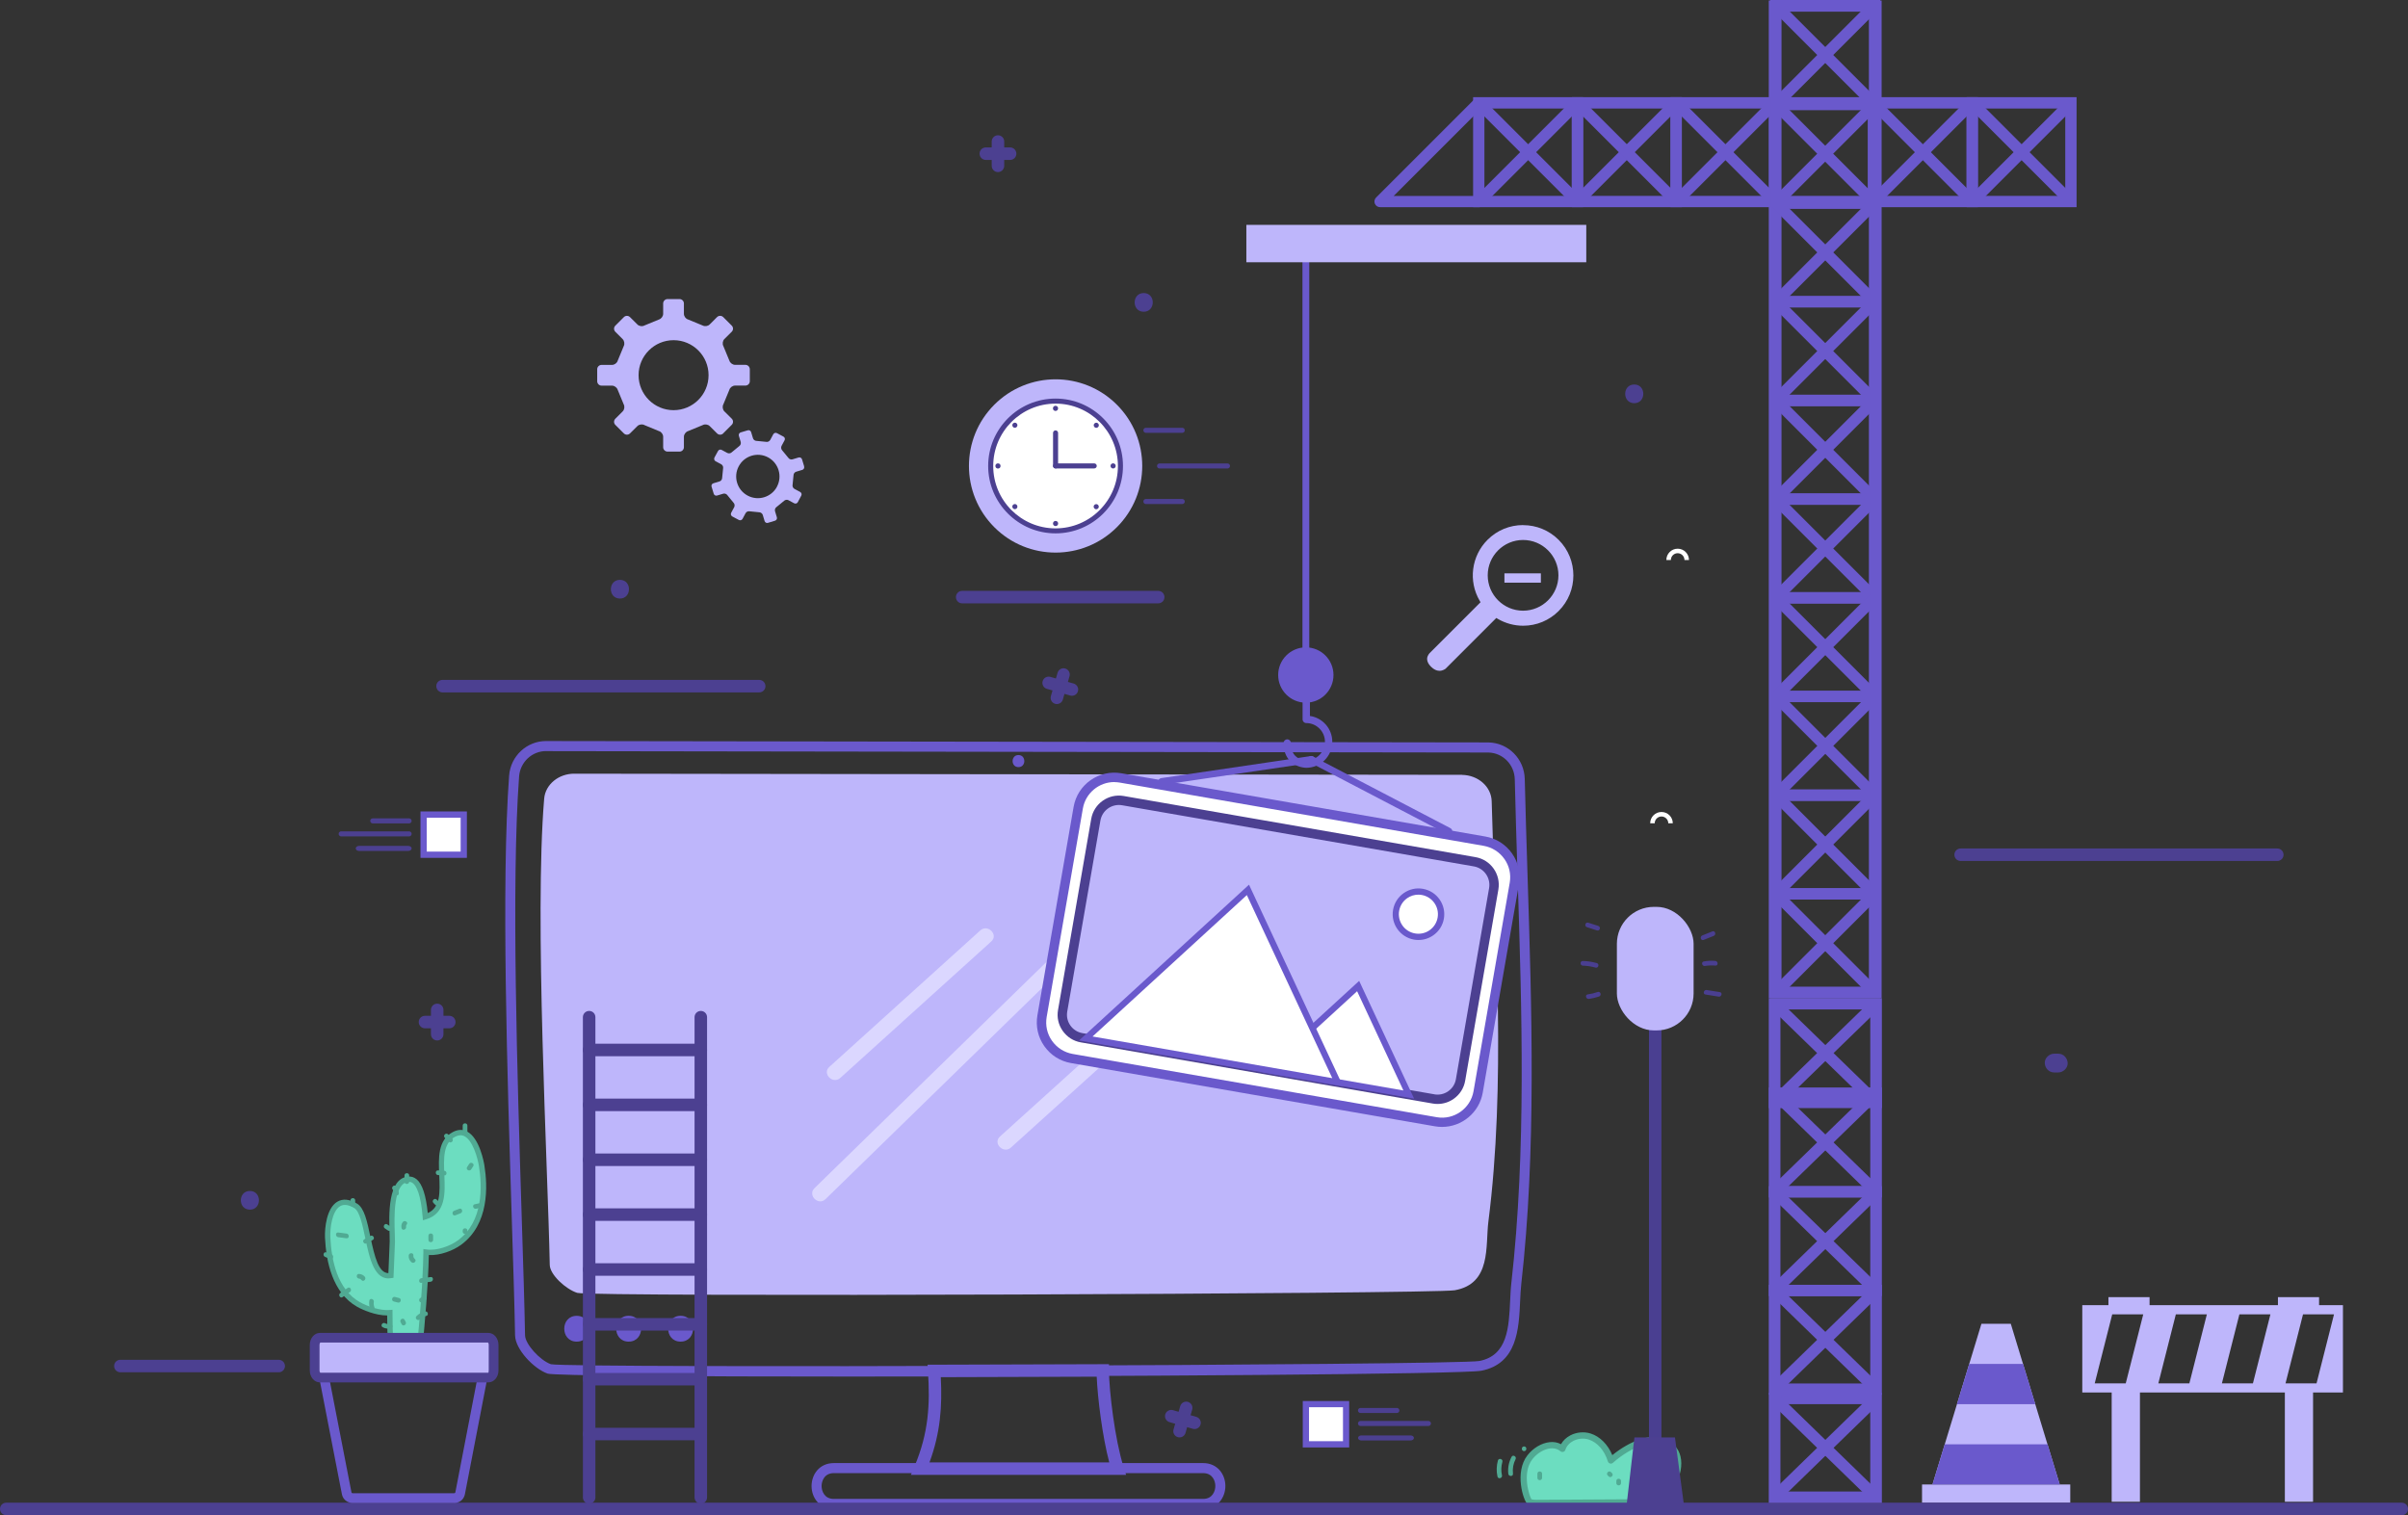 <?xml version="1.0" encoding="UTF-8"?>
<svg id="Layer_2" data-name="Layer 2" xmlns="http://www.w3.org/2000/svg" viewBox="0 0 400.47 252.01">
  <rect x="0" y="0" width="400.47" height="252.01" fill="#333333" stroke="none"/>
  <defs>
    <style>
      .cls-1 {
        fill: #6a59cc;
      }

      .cls-2 {
        fill: #fff;
      }

      .cls-3, .cls-4 {
        fill: #beb6fb;
      }

      .cls-5 {
        fill: #dbd7ff;
      }

      .cls-6 {
        fill: #6cddc0;
      }

      .cls-7 {
        fill: #4a3f91;
      }

      .cls-8 {
        fill: #4c4091;
      }

      .cls-9 {
        fill: #50aa93;
      }

      .cls-4 {
        fill-rule: evenodd;
      }
    </style>
  </defs>
  <g id="OBJECTS">
    <g>
      <g>
        <g>
          <path class="cls-6" d="m267.9,242.9c-.54-1.76-1.78-3.41-3.53-3.98s-3.98.29-4.53,2.05c-1.61-1.35-4.09-.28-5.39,1.38-2.1,2.68-.48,7.06-.13,7.35.38.31,1.4.25,1.4.25l15.71-.09s2.88-.21,4.21-.74c2.68-1.07,4.5-5.67,2.77-7.98-1.17-1.57-3.49-1.91-5.36-1.31s-3.69,1.77-5.16,3.07"/>
          <path class="cls-9" d="m255.5,250.48c-.4,0-1.11-.05-1.51-.38-.62-.5-2.18-5.23.05-8.07.94-1.2,2.34-2.03,3.67-2.17.69-.08,1.34.04,1.9.34.34-.61.87-1.11,1.55-1.47,1.03-.54,2.29-.65,3.37-.31,1.56.5,2.87,1.82,3.61,3.6,1.53-1.24,3.2-2.18,4.77-2.68,1.88-.6,4.53-.39,5.93,1.49.81,1.08.99,2.68.51,4.39-.58,2.04-1.95,3.76-3.51,4.38-1.39.55-4.24.77-4.37.78l-15.74.09c-.05,0-.13,0-.23,0Zm2.61-9.6c-.1,0-.19,0-.29.02-1.04.11-2.2.81-2.96,1.78-1.84,2.35-.47,6.27-.17,6.67.07.05.59.12,1.01.1l15.73-.09s2.78-.21,4.02-.7c1.25-.5,2.41-1.98,2.89-3.7.4-1.4.27-2.67-.34-3.49-1.1-1.47-3.25-1.62-4.79-1.13-1.63.52-3.4,1.57-4.97,2.96-.13.12-.31.16-.48.11-.17-.05-.3-.18-.36-.35-.55-1.81-1.75-3.17-3.19-3.64-.82-.26-1.78-.17-2.57.24-.65.34-1.11.86-1.3,1.47-.05.17-.18.29-.35.34-.16.05-.35.01-.48-.1-.39-.33-.86-.49-1.39-.49Z"/>
        </g>
        <path class="cls-9" d="m251.38,242.31c-.45.87-.64,1.82-.54,2.8.05.49.83.5.78,0-.09-.85.04-1.65.43-2.41.23-.44-.44-.84-.67-.39h0Z"/>
        <path class="cls-9" d="m249.11,242.93c-.24.88-.26,1.76-.07,2.65.11.49.86.28.75-.21-.17-.75-.14-1.49.07-2.24.13-.48-.62-.69-.75-.21h0Z"/>
        <path class="cls-9" d="m253.47,241.35c.5,0,.5-.78,0-.78s-.5.78,0,.78h0Z"/>
        <path class="cls-9" d="m255.68,245.11v.69c0,.5.78.5.78,0v-.69c0-.5-.78-.5-.78,0h0Z"/>
        <path class="cls-9" d="m268.81,246.32v.35c0,.5.78.5.78,0v-.35c0-.5-.78-.5-.78,0h0Z"/>
        <path class="cls-9" d="m267.37,245.39l.17.17c.35.35.9-.2.55-.55l-.17-.17c-.35-.35-.9.2-.55.55h0Z"/>
      </g>
      <path class="cls-8" d="m46.35,228.24h-26.33c-.57,0-1.04-.46-1.04-1.04s.46-1.04,1.04-1.04h26.33c.57,0,1.04.46,1.04,1.04s-.46,1.04-1.04,1.04Z"/>
      <path class="cls-2" d="m278.2,136.93h-.75c0-.62-.51-1.13-1.13-1.13s-1.13.51-1.13,1.13h-.75c0-1.04.84-1.88,1.88-1.88s1.88.84,1.88,1.88Z"/>
      <path class="cls-2" d="m280.89,93.14h-.75c0-.62-.51-1.13-1.13-1.13s-1.13.51-1.13,1.13h-.75c0-1.04.84-1.88,1.88-1.88s1.88.84,1.88,1.88Z"/>
      <path class="cls-1" d="m187.28,245.3h-35.79l.61-1.44c2.35-5.57,2.59-10.33,2.23-15.78l-.07-1.1,30.17-.09v1.03c.03,3.52.99,11.51,2.42,16.03l.43,1.35Zm-32.7-2.07h29.9c-1.15-4.35-1.93-10.64-2.09-14.26l-25.93.08c.25,4.83-.05,9.22-1.88,14.18Z"/>
      <path class="cls-1" d="m141.21,228.95c-27.17,0-49.18-.15-50.14-.49-2.33-.83-5.36-4.05-5.41-6.34-.09-4.95-.3-11.69-.55-19.5-.74-23.54-1.76-55.77-.44-73.61.24-3.25,2.93-5.76,6.13-5.76h.1l156.63.23c3.31.06,5.97,2.73,6.05,6.09.12,5.21.29,10.54.46,15.93.72,22.6,1.46,45.97-1.04,68.06-.1.87-.14,1.83-.19,2.83-.21,4.64-.47,10.41-6.45,11.59-2.92.58-60.89.97-105.16.97Zm-50.39-104.03c-2.35,0-4.31,1.84-4.49,4.22-1.31,17.75-.3,49.94.44,73.44.25,7.81.46,14.56.55,19.52.03,1.44,2.44,4.13,4.3,4.8,3.33.68,150.59.18,154.42-.54,4.69-.93,4.9-5.55,5.11-10.03.05-1.04.09-2.04.2-2.94,2.49-21.98,1.75-45.28,1.03-67.82-.17-5.4-.34-10.73-.46-15.95-.06-2.46-1.99-4.41-4.4-4.46l-156.62-.23h-.07Z"/>
      <path class="cls-4" d="m243.16,128.87l-147.58-.19c-2.65-.04-4.88,1.78-5.08,4.16-1.65,19.75.6,60.96.93,77.55.03,1.62,2.67,4.04,4.57,4.64,2.24.71,142.48.17,145.91-.43,6.16-1.07,5.11-7.38,5.62-11.41,2.92-22.81,1.13-47.61.55-69.92-.06-2.42-2.24-4.35-4.93-4.39Z"/>
      <path class="cls-1" d="m200.08,250.97h-61.4c-2.44,0-3.71-1.92-3.71-3.81s1.27-3.82,3.71-3.82h61.4c2.44,0,3.71,1.92,3.71,3.81s-1.27,3.82-3.71,3.82Zm-61.4-5.96c-1.61,0-2.04,1.35-2.04,2.15s.43,2.14,2.04,2.14h61.4c1.61,0,2.04-1.35,2.04-2.15s-.43-2.14-2.04-2.14h-61.4Z"/>
      <g>
        <path class="cls-1" d="m95.91,223.14c2.76,0,2.76-4.29,0-4.29s-2.76,4.29,0,4.29h0Z"/>
        <path class="cls-1" d="m104.55,223.14c2.76,0,2.76-4.29,0-4.29s-2.76,4.29,0,4.29h0Z"/>
        <path class="cls-1" d="m113.19,223.14c2.76,0,2.76-4.29,0-4.29s-2.76,4.29,0,4.29h0Z"/>
      </g>
      <path class="cls-1" d="m169.38,127.59c1.29,0,1.3-2.01,0-2.01s-1.3,2.01,0,2.01h0Z"/>
      <g>
        <polygon class="cls-3" points="342.55 246.9 321.39 246.9 329.53 220.17 334.41 220.17 342.55 246.9"/>
        <rect class="cls-3" x="319.65" y="246.9" width="24.65" height="3.05"/>
        <polygon class="cls-1" points="323.43 240.22 321.39 246.9 342.55 246.9 340.52 240.22 323.43 240.22"/>
        <polygon class="cls-1" points="325.46 233.54 338.48 233.54 336.45 226.85 327.5 226.85 325.46 233.54"/>
      </g>
      <path class="cls-3" d="m351.2,249.78h4.69v-18.18h24.1v18.18h4.69v-18.18h4.97v-14.52h-3.97v-1.34h-6.84v1.34h-21.35v-1.34h-6.84v1.34h-4.35v14.52h4.89v18.18Zm36.95-31.18v.06l-2.89,11.42h-5.16l2.91-11.48h5.15Zm-13.47,11.48h-5.16l2.91-11.48h5.16l-2.91,11.48Zm-10.57,0h-5.16l2.91-11.48h5.16l-2.91,11.48Zm-12.83-11.48h5.16l-2.91,11.48h-5.16l2.91-11.48Z"/>
      <g>
        <path class="cls-3" d="m120.28,72.07l1.41-1.41c.29-.28.29-.75,0-1.03l-1.23-1.22c-.28-.29-.36-.8-.16-1.16l1-2.42c.11-.39.54-.7.94-.7h1.73c.4,0,.73-.33.73-.73v-1.99c0-.4-.33-.73-.73-.73h-1.73c-.4,0-.82-.32-.94-.7l-1-2.42c-.19-.35-.12-.87.16-1.16l1.23-1.22c.29-.29.29-.75,0-1.03l-1.41-1.41c-.28-.28-.75-.28-1.03,0l-1.23,1.23c-.29.28-.8.36-1.15.17l-2.43-1c-.39-.11-.7-.53-.7-.94v-1.73c0-.4-.33-.73-.73-.73h-1.99c-.4,0-.73.33-.73.73v1.73c0,.4-.31.82-.7.94l-2.43,1c-.35.19-.87.12-1.15-.17l-1.23-1.22c-.28-.29-.75-.29-1.03,0l-1.41,1.41c-.29.28-.29.74,0,1.03l1.22,1.22c.28.29.36.81.17,1.16l-1,2.42c-.11.39-.54.7-.94.7h-1.74c-.4,0-.73.32-.73.73v1.99c0,.4.33.73.73.73h1.74c.4,0,.82.32.94.7l1,2.42c.19.35.12.87-.17,1.16l-1.22,1.22c-.29.29-.29.75,0,1.03l1.41,1.41c.28.29.74.29,1.03,0l1.23-1.22c.28-.28.8-.36,1.16-.16l2.42,1c.39.11.7.53.7.94v1.74c0,.4.33.73.73.73h1.99c.4,0,.73-.33.73-.73v-1.74c0-.4.31-.82.7-.94l2.43-1c.35-.19.87-.12,1.15.16l1.23,1.22c.28.29.75.29,1.03,0Zm-8.26-3.85c-3.21,0-5.82-2.61-5.82-5.82s2.61-5.82,5.82-5.82,5.82,2.6,5.82,5.82-2.61,5.82-5.82,5.82Z"/>
        <path class="cls-3" d="m133.74,77.57l-.36-1.18c-.07-.24-.33-.37-.56-.3l-1.03.31c-.24.07-.55-.04-.68-.25l-1.03-1.25c-.17-.17-.22-.5-.11-.72l.51-.95c.12-.22.03-.5-.18-.61l-1.09-.58c-.22-.12-.49-.03-.61.19l-.51.95c-.12.22-.41.36-.66.31l-1.62-.16c-.25,0-.51-.19-.58-.43l-.31-1.03c-.07-.24-.32-.37-.56-.3l-1.18.35c-.24.07-.37.33-.3.57l.31,1.03c.07.24-.04.54-.25.68l-1.25,1.03c-.17.18-.5.22-.72.11l-.95-.51c-.22-.12-.49-.04-.61.19l-.59,1.08c-.11.22-.03.5.18.61l.95.51c.22.12.36.41.31.65l-.16,1.62c0,.25-.19.51-.43.58l-1.03.31c-.24.07-.38.33-.3.56l.36,1.18c.07.24.32.37.56.3l1.03-.31c.24-.07.54.04.68.25l1.03,1.26c.18.17.22.5.11.72l-.51.95c-.12.22-.03.49.19.61l1.09.58c.22.12.49.03.61-.18l.51-.95c.11-.22.41-.36.65-.31l1.61.16c.25,0,.51.19.59.43l.31,1.03c.07.24.33.38.56.3l1.18-.36c.24-.07.37-.33.3-.56l-.31-1.03c-.07-.24.04-.55.25-.68l1.26-1.03c.17-.18.5-.23.72-.11l.95.51c.22.12.5.04.61-.18l.58-1.09c.12-.22.03-.49-.19-.61l-.95-.51c-.22-.12-.36-.41-.31-.65l.16-1.62c0-.25.19-.51.43-.58l1.03-.31c.24-.07.37-.32.3-.56Zm-4.52,3.38c-.94,1.76-3.13,2.42-4.88,1.48-1.76-.94-2.42-3.13-1.48-4.88.94-1.76,3.13-2.42,4.88-1.48,1.75.94,2.41,3.13,1.47,4.88Z"/>
      </g>
      <path class="cls-8" d="m192.62,100.35h-32.6c-.57,0-1.04-.46-1.04-1.04s.46-1.04,1.04-1.04h32.6c.57,0,1.04.46,1.04,1.04s-.46,1.04-1.04,1.04Z"/>
      <path class="cls-8" d="m126.26,115.16h-52.66c-.57,0-1.04-.46-1.04-1.04s.46-1.04,1.04-1.04h52.66c.57,0,1.04.46,1.04,1.04s-.46,1.04-1.04,1.04Z"/>
      <path class="cls-8" d="m378.73,143.2h-52.66c-.57,0-1.04-.46-1.04-1.04s.46-1.04,1.04-1.04h52.66c.57,0,1.04.46,1.04,1.04s-.46,1.04-1.04,1.04Z"/>
      <path class="cls-8" d="m399.44,252.01H1.04c-.57,0-1.04-.46-1.04-1.04s.46-1.04,1.04-1.04h398.4c.57,0,1.04.46,1.04,1.04s-.46,1.04-1.04,1.04Z"/>
      <g>
        <path class="cls-3" d="m253.3,87.33c-2.23,0-4.33.87-5.91,2.45-2.69,2.69-3.23,6.87-1.3,10.15l.14.23-8.47,8.47s-.41.4-.42.96c0,.43.21.86.64,1.29.45.45.93.69,1.42.69.58,0,.99-.34,1-.34l8.45-8.45.23.14c1.28.75,2.74,1.15,4.23,1.15,2.23,0,4.33-.87,5.91-2.45,3.26-3.26,3.26-8.57,0-11.83-1.58-1.58-3.68-2.45-5.92-2.45Zm0,14.24c-3.24,0-5.88-2.64-5.88-5.88,0-3.24,2.64-5.88,5.88-5.88h0c3.24,0,5.88,2.64,5.88,5.88s-2.64,5.88-5.88,5.88Z"/>
        <path class="cls-3" d="m250.2,96.91h6.06v-1.55h-6.06v1.55Z"/>
      </g>
      <g>
        <path class="cls-8" d="m97.98,250.09c-.57,0-1.04-.46-1.04-1.04v-79.87c0-.57.46-1.04,1.04-1.04s1.04.46,1.04,1.04v79.87c0,.57-.46,1.04-1.04,1.04Z"/>
        <path class="cls-8" d="m116.55,250.09c-.57,0-1.04-.46-1.04-1.04v-79.87c0-.57.46-1.04,1.04-1.04s1.04.46,1.04,1.04v79.87c0,.57-.46,1.04-1.04,1.04Z"/>
        <path class="cls-8" d="m116.55,175.67h-18.56c-.57,0-1.04-.46-1.04-1.04s.46-1.04,1.04-1.04h18.56c.57,0,1.04.46,1.04,1.04s-.46,1.04-1.04,1.04Z"/>
        <path class="cls-8" d="m116.55,184.8h-18.56c-.57,0-1.04-.46-1.04-1.04s.46-1.04,1.04-1.04h18.56c.57,0,1.04.46,1.04,1.04s-.46,1.04-1.04,1.04Z"/>
        <path class="cls-8" d="m116.55,193.93h-18.56c-.57,0-1.04-.46-1.04-1.04s.46-1.04,1.04-1.04h18.56c.57,0,1.04.46,1.04,1.04s-.46,1.04-1.04,1.04Z"/>
        <path class="cls-8" d="m116.55,203.05h-18.56c-.57,0-1.04-.46-1.04-1.04s.46-1.04,1.04-1.04h18.56c.57,0,1.04.46,1.04,1.04s-.46,1.04-1.04,1.04Z"/>
        <path class="cls-8" d="m116.55,212.18h-18.56c-.57,0-1.04-.46-1.04-1.04s.46-1.04,1.04-1.04h18.56c.57,0,1.04.46,1.04,1.04s-.46,1.04-1.04,1.04Z"/>
        <path class="cls-8" d="m116.55,221.3h-18.56c-.57,0-1.04-.46-1.04-1.04s.46-1.04,1.04-1.04h18.56c.57,0,1.04.46,1.04,1.04s-.46,1.04-1.04,1.04Z"/>
        <path class="cls-8" d="m116.55,230.43h-18.56c-.57,0-1.04-.46-1.04-1.04s.46-1.04,1.04-1.04h18.56c.57,0,1.04.46,1.04,1.04s-.46,1.04-1.04,1.04Z"/>
        <path class="cls-8" d="m116.55,239.55h-18.56c-.57,0-1.04-.46-1.04-1.04s.46-1.04,1.04-1.04h18.56c.57,0,1.04.46,1.04,1.04s-.46,1.04-1.04,1.04Z"/>
      </g>
      <g>
        <path class="cls-8" d="m72.71,173.05c-.57,0-1.04-.46-1.04-1.04v-4.04c0-.57.46-1.04,1.04-1.04s1.04.46,1.04,1.04v4.04c0,.57-.46,1.04-1.04,1.04Z"/>
        <path class="cls-8" d="m74.72,171.03h-4.04c-.57,0-1.04-.46-1.04-1.04s.46-1.04,1.04-1.04h4.04c.57,0,1.04.46,1.04,1.04s-.46,1.04-1.04,1.04Z"/>
      </g>
      <g>
        <path class="cls-8" d="m165.97,28.62c-.57,0-1.04-.46-1.04-1.04v-4.04c0-.57.46-1.04,1.04-1.04s1.04.46,1.04,1.04v4.04c0,.57-.46,1.04-1.04,1.04Z"/>
        <path class="cls-8" d="m167.99,26.6h-4.04c-.57,0-1.04-.46-1.04-1.04s.46-1.04,1.04-1.04h4.04c.57,0,1.04.46,1.04,1.04s-.46,1.04-1.04,1.04Z"/>
      </g>
      <g>
        <path class="cls-8" d="m198.67,237.68c-.09,0-.19-.01-.29-.04l-3.88-1.11c-.55-.16-.87-.73-.71-1.28.16-.55.73-.86,1.28-.71l3.88,1.11c.55.16.87.73.71,1.28-.13.46-.55.75-1,.75Z"/>
        <path class="cls-8" d="m196.17,239.07c-.09,0-.19-.01-.29-.04-.55-.16-.87-.73-.71-1.28l1.11-3.88c.16-.55.73-.86,1.28-.71.55.16.87.73.71,1.28l-1.11,3.88c-.13.46-.55.75-1,.75Z"/>
      </g>
      <g>
        <path class="cls-8" d="m178.27,115.72c-.09,0-.19-.01-.28-.04l-3.88-1.11c-.55-.16-.87-.73-.71-1.28.16-.55.73-.87,1.28-.71l3.88,1.11c.55.16.87.73.71,1.28-.13.46-.55.75-1,.75Z"/>
        <path class="cls-8" d="m175.77,117.1c-.09,0-.19-.01-.29-.04-.55-.16-.87-.73-.71-1.28l1.11-3.88c.16-.55.73-.87,1.28-.71.55.16.87.73.71,1.28l-1.11,3.88c-.13.46-.55.75-1,.75Z"/>
      </g>
      <g>
        <circle class="cls-3" cx="175.55" cy="77.5" r="14.41" transform="translate(-3.38 146.83) rotate(-45)"/>
        <g>
          <circle class="cls-2" cx="175.55" cy="77.5" r="10.79"/>
          <path class="cls-8" d="m175.55,88.71c-6.18,0-11.21-5.03-11.21-11.21s5.03-11.21,11.21-11.21,11.21,5.03,11.21,11.21-5.03,11.21-11.21,11.21Zm0-21.58c-5.72,0-10.37,4.65-10.37,10.38s4.65,10.37,10.37,10.37,10.37-4.65,10.37-10.37-4.65-10.38-10.37-10.38Z"/>
        </g>
        <g>
          <path class="cls-8" d="m175.55,77.91c-.23,0-.42-.19-.42-.42v-5.49c0-.23.19-.42.42-.42s.42.19.42.42v5.49c0,.23-.19.42-.42.42Z"/>
          <path class="cls-8" d="m181.98,77.91h-6.44c-.23,0-.42-.19-.42-.42s.19-.42.42-.42h6.44c.23,0,.42.19.42.42s-.19.42-.42.42Z"/>
        </g>
        <g>
          <path class="cls-8" d="m175.97,67.92c0,.24-.19.43-.43.43s-.43-.19-.43-.43.19-.43.43-.43.43.19.43.43Z"/>
          <path class="cls-8" d="m182.62,71.03c-.17.17-.44.17-.6,0-.17-.17-.17-.44,0-.6.17-.17.44-.17.6,0,.17.17.17.44,0,.6Z"/>
          <path class="cls-8" d="m185.12,77.92c-.24,0-.43-.19-.43-.43s.19-.43.43-.43.43.19.43.43-.19.43-.43.43Z"/>
          <path class="cls-8" d="m182.01,84.57c-.17-.17-.17-.44,0-.6s.44-.17.6,0c.17.17.17.44,0,.6-.17.17-.44.17-.6,0Z"/>
          <path class="cls-8" d="m175.12,87.07c0-.24.19-.43.43-.43s.43.19.43.43-.19.43-.43.43-.43-.19-.43-.43Z"/>
          <path class="cls-8" d="m168.48,83.96c.17-.17.44-.17.6,0s.17.44,0,.6-.44.17-.6,0c-.17-.17-.17-.44,0-.6Z"/>
          <circle class="cls-8" cx="165.97" cy="77.5" r=".43"/>
          <path class="cls-8" d="m169.08,70.42c.17.17.17.44,0,.6-.17.17-.44.17-.6,0s-.17-.44,0-.6.44-.17.6,0Z"/>
        </g>
        <g>
          <path class="cls-8" d="m196.62,71.99h-6.05c-.23,0-.42-.19-.42-.42s.19-.42.42-.42h6.05c.23,0,.42.19.42.42s-.19.42-.42.42Z"/>
          <path class="cls-8" d="m196.62,83.83h-6.05c-.23,0-.42-.19-.42-.42s.19-.42.42-.42h6.05c.23,0,.42.19.42.42s-.19.42-.42.42Z"/>
          <path class="cls-8" d="m204.14,77.92h-11.3c-.23,0-.42-.19-.42-.42s.19-.42.42-.42h11.3c.23,0,.42.19.42.42s-.19.42-.42.42Z"/>
        </g>
      </g>
      <g>
        <g>
          <rect class="cls-2" x="217.17" y="233.54" width="6.68" height="6.68"/>
          <path class="cls-1" d="m224.38,240.74h-7.72v-7.72h7.72v7.72Zm-6.68-1.04h5.65v-5.65h-5.65v5.65Z"/>
        </g>
        <g>
          <path class="cls-8" d="m232.31,235.01h-6.05c-.23,0-.42-.19-.42-.42s.19-.42.42-.42h6.05c.23,0,.42.19.42.42s-.19.42-.42.42Z"/>
          <path class="cls-8" d="m234.59,239.58h-8.18c-.31,0-.56-.19-.56-.42s.25-.42.56-.42h8.18c.31,0,.56.19.56.42s-.25.42-.56.42Z"/>
          <path class="cls-8" d="m237.56,237.17h-11.3c-.23,0-.42-.19-.42-.42s.19-.42.42-.42h11.3c.23,0,.42.19.42.42s-.19.42-.42.42Z"/>
        </g>
      </g>
      <g>
        <g>
          <rect class="cls-2" x="70.45" y="135.48" width="6.68" height="6.68" transform="translate(147.58 277.64) rotate(180)"/>
          <path class="cls-1" d="m77.65,142.68h-7.72v-7.72h7.72v7.72Zm-6.68-1.04h5.64v-5.64h-5.64v5.64Z"/>
        </g>
        <g>
          <path class="cls-8" d="m61.99,136.95h6.05c.23,0,.42-.19.42-.42s-.19-.42-.42-.42h-6.05c-.23,0-.42.19-.42.42s.19.42.42.42Z"/>
          <path class="cls-8" d="m59.72,141.53h8.18c.31,0,.56-.19.56-.42s-.25-.42-.56-.42h-8.18c-.31,0-.56.19-.56.42s.25.42.56.42Z"/>
          <path class="cls-8" d="m56.74,139.11h11.3c.23,0,.42-.19.42-.42s-.19-.42-.42-.42h-11.3c-.23,0-.42.19-.42.42s.19.42.42.42Z"/>
        </g>
      </g>
      <g>
        <rect class="cls-7" x="274.24" y="160.59" width="2.07" height="89.19"/>
        <rect class="cls-3" x="268.9" y="150.83" width="12.76" height="20.55" rx="6.15" ry="6.15"/>
        <path class="cls-7" d="m283.63,165.41c.73.12,1.46.23,2.19.35.49.08.7-.67.21-.75-.73-.12-1.46-.23-2.19-.35-.49-.08-.7.67-.21.75h0Z"/>
        <path class="cls-7" d="m283.56,160.66c.57-.1,1.14-.11,1.72-.06.5.05.49-.73,0-.78-.65-.06-1.28-.03-1.93.09-.49.09-.28.84.21.75h0Z"/>
        <path class="cls-7" d="m283.32,156.33c.56-.22,1.12-.44,1.68-.67.46-.18.26-.93-.21-.75-.56.22-1.12.44-1.68.67-.46.18-.26.93.21.75h0Z"/>
        <path class="cls-7" d="m264.25,166.14c.57-.08,1.13-.21,1.68-.4.47-.16.27-.91-.21-.75-.55.19-1.1.32-1.68.4-.49.07-.28.82.21.75h0Z"/>
        <path class="cls-7" d="m263.24,160.61c.72.02,1.42.13,2.11.32.48.14.69-.61.21-.75-.76-.21-1.53-.33-2.32-.35-.5-.01-.5.76,0,.78h0Z"/>
        <path class="cls-7" d="m263.92,154.21c.56.18,1.12.36,1.68.54.48.15.68-.6.21-.75-.56-.18-1.12-.36-1.68-.54-.48-.15-.68.6-.21.75h0Z"/>
        <polygon class="cls-8" points="270.44 250.99 271.82 239.07 278.56 239.07 280.12 250.82 270.44 250.99"/>
      </g>
      <g>
        <g>
          <g>
            <path class="cls-6" d="m80.1,193.92c-.31-1.9-1.65-6.79-4.6-5.24-4.78,2.51.99,12.02-4.77,13.7-.31-3.79-1.12-6.4-2.84-6.25-3.53.32-2.59,8.53-2.65,10.38-.06,1.84-.15,3.73-.23,5.63-4.16.75-3.33-10.09-5.86-11.59-3.93-2.33-4.76,2.86-4.66,5.26.18,4.08,1.28,8.97,5.12,11.13,1.26.72,3.49,1.52,5.23,1.38-.02,3.26.12,6.51.66,9.61,0,.03.06.03.07,0,0,0,0,0,0,0l2.33.13s0,.03,0,.04c-.02,1.02,1.58,1.03,1.59,0,.03-1.97,1.24-11.64,1.38-19.84,1.86.28,4.2-.59,5.53-1.57,3.97-2.91,4.43-8.26,3.7-12.77Z"/>
            <path class="cls-9" d="m68.67,229.3c-.24,0-.47-.06-.67-.18-.25-.15-.42-.38-.5-.65l-1.72-.09-.62.02-.1-.39c-.46-2.63-.67-5.57-.67-9.22-1.91,0-4.01-.89-5-1.45-4.09-2.31-5.16-7.53-5.34-11.5-.07-1.6.26-4.9,2.05-5.97.91-.54,2.01-.44,3.27.31,1.22.72,1.69,2.95,2.23,5.53.73,3.49,1.39,6,2.99,6.04l.04-.86c.07-1.48.13-2.95.18-4.39,0-.28,0-.72-.02-1.25-.11-3.23-.32-9.25,3.08-9.56.52-.05,1,.1,1.42.45.95.8,1.55,2.64,1.85,5.62,2.15-.96,2.03-3.44,1.91-6.29-.13-2.88-.26-5.86,2.27-7.19.82-.43,1.61-.47,2.33-.1,2.11,1.06,2.84,5.19,2.91,5.66h0c.56,3.46.8,9.77-3.88,13.2-1.3.96-3.5,1.8-5.36,1.7-.12,5.35-.67,11.25-1.04,15.19-.18,1.97-.33,3.53-.34,4.17,0,.45-.23.83-.61,1.04-.2.11-.42.16-.64.16Zm-2.8-1.8l2.47.13v.43c-.02.21.06.27.11.3.12.07.3.07.43,0,.1-.06.15-.15.15-.28,0-.67.15-2.17.34-4.24.38-4.04.95-10.15,1.04-15.6v-.5s.51.07.51.07c1.72.26,3.96-.58,5.21-1.49,4.3-3.15,4.06-9.09,3.53-12.34h0c-.23-1.43-1.04-4.31-2.43-5.01-.46-.23-.96-.2-1.53.09-2.04,1.07-1.92,3.64-1.8,6.37.13,3,.28,6.39-3.05,7.37l-.52.15-.04-.54c-.31-3.78-1.03-5.13-1.59-5.59-.23-.2-.48-.28-.77-.25-2.56.23-2.37,5.92-2.27,8.65.02.56.03,1.01.03,1.31-.05,1.44-.11,2.91-.18,4.4l-.07,1.59-.35.06c-2.84.51-3.64-3.32-4.35-6.7-.46-2.17-.93-4.42-1.81-4.95-.96-.57-1.76-.68-2.37-.31-1.32.79-1.69,3.59-1.62,5.17.17,3.75,1.15,8.66,4.89,10.77,1.29.73,3.4,1.45,4.97,1.32l.48-.04v.48c-.02,3.64.17,6.57.59,9.17Z"/>
          </g>
          <path class="cls-1" d="m75.53,249.97h-16.88c-.9,0-1.62-.59-1.79-1.46l-3.83-19.68,1.59-.31,3.83,19.68c.03.15.16.15.2.15h16.88s.17,0,.2-.15l3.8-19.68,1.59.31-3.8,19.68c-.17.88-.89,1.47-1.79,1.47Z"/>
          <g>
            <g>
              <path class="cls-3" d="m53.2,222.5h28.02c.48,0,.87.53.87,1.17v4.26c0,.65-.39,1.17-.87,1.17h-28.02c-.48,0-.87-.53-.87-1.17v-4.26c0-.65.39-1.17.87-1.17Z"/>
              <path class="cls-8" d="m81.22,229.55h-28.02c-.72,0-1.31-.72-1.31-1.62v-4.26c0-.89.59-1.62,1.31-1.62h28.02c.72,0,1.31.73,1.31,1.62v4.26c0,.89-.59,1.62-1.31,1.62Zm-28.02-6.61c-.2,0-.43.31-.43.73v4.26c0,.42.23.73.43.73h28.02c.2,0,.43-.31.43-.73v-4.26c0-.42-.23-.73-.43-.73h-28.02Z"/>
            </g>
            <g>
              <path class="cls-3" d="m81.22,229.48h-28.02c-.68,0-1.24-.69-1.24-1.54v-4.26c0-.85.55-1.54,1.24-1.54h28.02c.68,0,1.24.69,1.24,1.54v4.26c0,.85-.56,1.54-1.24,1.54Zm-28.02-6.61c-.24,0-.5.33-.5.81v4.26c0,.47.26.81.5.81h28.02c.24,0,.5-.33.5-.81v-4.26c0-.48-.26-.81-.5-.81h-28.02Z"/>
              <path class="cls-8" d="m81.22,229.92h-28.02c-.93,0-1.68-.89-1.68-1.98v-4.26c0-1.09.75-1.99,1.68-1.99h28.02c.93,0,1.68.89,1.68,1.99v4.26c0,1.09-.75,1.98-1.68,1.98Zm-27.97-6.61s-.11.17-.11.36v4.26c0,.23.09.36.12.38h27.96s.06-.15.06-.38v-4.26c0-.23-.09-.36-.12-.38h-27.91Z"/>
            </g>
          </g>
        </g>
        <path class="cls-9" d="m56.25,205.77c.46.06.92.12,1.38.18.5.06.49-.72,0-.78-.46-.06-.92-.12-1.38-.18-.5-.06-.49.72,0,.78h0Z"/>
        <path class="cls-9" d="m58.29,199.65v.69c0,.5.78.5.78,0v-.69c0-.5-.78-.5-.78,0h0Z"/>
        <path class="cls-9" d="m60.98,206.79c.34-.19.67-.38,1.01-.56.44-.24.05-.92-.39-.67-.34.19-.67.38-1.01.56-.44.24-.05.92.39.67h0Z"/>
        <path class="cls-9" d="m56.98,215.73c.41-.28.81-.57,1.22-.85.41-.28.02-.96-.39-.67-.41.28-.81.57-1.22.85-.41.28-.02.96.39.67h0Z"/>
        <path class="cls-9" d="m54.07,209.05c.29.11.58.23.87.34.47.18.67-.57.21-.75-.29-.11-.58-.23-.87-.34-.47-.18-.67.57-.21.75h0Z"/>
        <path class="cls-9" d="m59.71,212.66c.19.01.3.1.41.24.32.39.87-.17.55-.55-.25-.3-.57-.44-.96-.47-.5-.04-.5.74,0,.78h0Z"/>
        <path class="cls-9" d="m61.42,216.32c-.08.54-.02,1.01.19,1.52.19.46.86.06.67-.39-.13-.3-.16-.6-.11-.92.08-.49-.67-.7-.75-.21h0Z"/>
        <path class="cls-9" d="m65.48,216.46l.69.18c.48.13.69-.62.21-.75-.23-.06-.46-.12-.69-.18-.48-.13-.69.62-.21.75h0Z"/>
        <path class="cls-9" d="m67.97,208.81c-.04.44.13.84.47,1.13.38.32.93-.23.55-.55-.2-.17-.26-.33-.24-.58.05-.5-.73-.5-.78,0h0Z"/>
        <path class="cls-9" d="m66.98,203.26c-.23.31-.27.62-.2.99.09.49.84.28.75-.21-.02-.16.02-.29.12-.39.3-.4-.38-.79-.67-.39h0Z"/>
        <path class="cls-9" d="m71.25,205.53v.69c0,.5.78.5.78,0v-.69c0-.5-.78-.5-.78,0h0Z"/>
        <path class="cls-9" d="m64.01,204.31c.17.12.35.23.52.35.42.28.81-.39.39-.67-.17-.12-.35-.23-.52-.35-.42-.28-.81.4-.39.67h0Z"/>
        <path class="cls-9" d="m65.31,197.86c.15.18.22.36.24.59.04.5.82.5.78,0-.03-.45-.18-.8-.47-1.14-.33-.38-.87.17-.55.55h0Z"/>
        <path class="cls-9" d="m67.27,195.5v1.04c0,.5.78.5.78,0v-1.04c0-.5-.78-.5-.78,0h0Z"/>
        <path class="cls-9" d="m72.08,200.07c.11.12.22.24.34.35.35.36.9-.19.55-.55-.11-.12-.22-.24-.34-.35-.35-.36-.9.19-.55.55h0Z"/>
        <path class="cls-9" d="m72.85,195.44c.34.02.69.04,1.03.06.5.03.5-.75,0-.78-.34-.02-.69-.04-1.03-.06-.5-.03-.5.75,0,.78h0Z"/>
        <path class="cls-9" d="m73.96,189.21c.23.23.46.46.69.69.35.35.9-.2.55-.55-.23-.23-.46-.46-.69-.69-.35-.35-.9.2-.55.55h0Z"/>
        <path class="cls-9" d="m76.95,187.21v1.21c0,.5.78.5.78,0v-1.21c0-.5-.78-.5-.78,0h0Z"/>
        <path class="cls-9" d="m78.36,194.49c.11-.17.23-.35.34-.52.28-.42-.4-.81-.67-.39-.11.17-.23.35-.34.52-.28.42.4.81.67.39h0Z"/>
        <path class="cls-9" d="m75.73,202.13c.29-.11.58-.22.87-.34.46-.18.26-.93-.21-.75-.29.11-.58.22-.87.34-.46.18-.26.93.21.75h0Z"/>
        <path class="cls-9" d="m79.17,201.04c.29-.06.58-.12.86-.18.49-.1.28-.85-.21-.75-.29.06-.58.12-.86.18-.49.1-.28.85.21.75h0Z"/>
        <path class="cls-9" d="m76.95,204.67v.17c0,.5.78.5.78,0v-.17c0-.5-.78-.5-.78,0h0Z"/>
        <path class="cls-9" d="m70.27,216.57c.17-.12.35-.23.52-.35.41-.28.03-.95-.39-.67-.17.12-.35.23-.52.35-.41.28-.03.95.39.67h0Z"/>
        <path class="cls-9" d="m69.82,219.44c.31-.3.64-.47,1.06-.57.49-.11.28-.86-.21-.75-.54.13-1,.38-1.4.77-.36.35.19.9.55.55h0Z"/>
        <path class="cls-9" d="m66.62,219.91c.06.11.12.23.18.34.23.45.9.05.67-.39-.06-.11-.12-.23-.18-.34-.23-.45-.9-.05-.67.39h0Z"/>
        <path class="cls-9" d="m63.65,220.75c.44.23.86.28,1.34.19.49-.1.28-.85-.21-.75-.27.06-.5.02-.74-.11-.44-.23-.84.44-.39.67h0Z"/>
        <path class="cls-9" d="m70.08,213.37c.52-.06,1.04-.13,1.55-.19.49-.06.5-.84,0-.78-.52.06-1.04.13-1.55.19-.49.06-.5.84,0,.78h0Z"/>
      </g>
      <g>
        <path class="cls-5" d="m139.75,179.28c8.37-7.57,16.74-15.14,25.11-22.7,1.24-1.12-.6-2.95-1.83-1.83-8.37,7.57-16.74,15.14-25.11,22.7-1.24,1.12.6,2.95,1.83,1.83h0Z"/>
        <path class="cls-5" d="m168.13,190.86c8.37-7.57,16.74-15.14,25.11-22.7,1.24-1.12-.6-2.95-1.83-1.83-8.37,7.57-16.74,15.14-25.11,22.7-1.24,1.12.6,2.95,1.83,1.83h0Z"/>
        <path class="cls-5" d="m137.29,199.44c17.55-17.11,35.09-34.22,52.64-51.33,1.2-1.17-.64-3-1.83-1.83-17.55,17.11-35.09,34.22-52.64,51.33-1.2,1.17.64,3,1.83,1.83h0Z"/>
      </g>
      <g>
        <g>
          <rect class="cls-1" x="216.61" y="39.84" width="1.13" height="72.44"/>
          <path class="cls-1" d="m221.77,112.27c0,2.54-2.06,4.6-4.6,4.6s-4.6-2.06-4.6-4.6,2.06-4.6,4.6-4.6,4.6,2.06,4.6,4.6Z"/>
          <path class="cls-1" d="m217.24,127.7c-.08,0-1.58-.01-2.67-1.11-.73-.73-1.1-1.74-1.1-3.01,0-.34.27-.61.61-.61s.61.27.61.61c0,.93.25,1.66.74,2.15.74.73,1.8.75,1.81.75,1.72,0,3.11-1.4,3.11-3.11s-1.4-3.11-3.11-3.11c-.34,0-.61-.27-.61-.61v-3.38c0-.34.27-.61.61-.61s.61.27.61.61v2.81c2.1.3,3.72,2.11,3.72,4.29,0,2.39-1.94,4.33-4.33,4.33h0Z"/>
        </g>
        <g>
          <path class="cls-1" d="m193.09,130.53c-.23-.04-.43-.23-.46-.47-.05-.31.17-.59.48-.64l24.89-3.67c.31-.05.6.17.64.48.05.31-.17.59-.48.64l-24.89,3.67c-.06,0-.12,0-.18,0Z"/>
          <path class="cls-1" d="m240.87,138.81c-.06,0-.11-.03-.16-.06l-22.89-11.95c-.28-.14-.38-.49-.24-.76.14-.28.48-.38.76-.24l22.89,11.95c.28.14.38.49.24.76-.12.22-.36.34-.6.29Z"/>
          <g>
            <path class="cls-2" d="m181.64,134.29h61.87c3.24,0,5.87,2.63,5.87,5.87v35.62c0,3.24-2.63,5.87-5.87,5.87h-61.87c-3.24,0-5.87-2.63-5.87-5.87v-35.62c0-3.24,2.63-5.87,5.87-5.87Z" transform="translate(30.18 -34.06) rotate(9.86)"/>
            <path class="cls-1" d="m239.83,187.43c-.39,0-.78-.03-1.18-.1l-60.53-10.52c-1.81-.31-3.38-1.31-4.44-2.81-1.06-1.5-1.46-3.32-1.15-5.13l6.02-34.67c.65-3.73,4.21-6.24,7.94-5.59l60.53,10.52c1.81.31,3.38,1.31,4.44,2.81,1.06,1.5,1.46,3.32,1.15,5.13l-6.02,34.67c-.58,3.33-3.49,5.69-6.76,5.69Zm-54.51-57.36c-2.53,0-4.78,1.82-5.23,4.4l-6.02,34.67c-.24,1.4.07,2.81.89,3.97.82,1.16,2.04,1.93,3.43,2.18l60.53,10.52c2.88.51,5.64-1.44,6.14-4.32l6.02-34.67c.24-1.4-.07-2.81-.89-3.96-.82-1.16-2.04-1.93-3.43-2.18l-60.53-10.52c-.31-.05-.61-.08-.91-.08Z"/>
          </g>
          <g>
            <rect class="cls-3" x="178.99" y="137.95" width="67.17" height="40.03" rx="3.75" ry="3.75" transform="translate(30.18 -34.06) rotate(9.86)"/>
            <path class="cls-8" d="m239.08,183.61c-.27,0-.54-.02-.81-.07l-58.51-10.17c-1.23-.21-2.3-.89-3.02-1.91-.72-1.02-1-2.26-.78-3.49l5.52-31.78c.44-2.53,2.86-4.24,5.4-3.8l58.51,10.17c2.54.44,4.24,2.86,3.8,5.4l-5.52,31.78c-.21,1.23-.89,2.3-1.91,3.02-.79.56-1.72.85-2.68.85Zm-.54-1.6c.82.14,1.64-.04,2.32-.52.68-.48,1.13-1.19,1.27-2.01l5.52-31.78c.29-1.69-.84-3.3-2.53-3.6l-58.51-10.17c-1.69-.29-3.3.84-3.6,2.53l-5.52,31.78c-.14.82.04,1.64.52,2.32.48.68,1.19,1.13,2.01,1.27l58.51,10.17Z"/>
          </g>
          <g>
            <polygon class="cls-2" points="210.66 177.95 225.87 164.01 234.29 182.05 210.66 177.95"/>
            <path class="cls-1" d="m235.18,182.73l-25.65-4.46,16.51-15.13,9.14,19.59Zm-23.39-5.12l21.61,3.76-7.7-16.51-13.91,12.75Z"/>
          </g>
          <g>
            <polygon class="cls-2" points="180.58 172.72 207.55 148.01 222.47 180 180.58 172.72"/>
            <path class="cls-1" d="m223.36,180.68l-43.91-7.63,28.27-25.91,15.64,33.54Zm-41.66-8.29l39.87,6.93-14.21-30.45-25.67,23.53Z"/>
          </g>
          <g>
            <path class="cls-2" d="m239.61,152.69c-.36,2.05-2.31,3.43-4.36,3.07-2.05-.36-3.43-2.31-3.07-4.36s2.31-3.43,4.36-3.07c2.05.36,3.43,2.31,3.07,4.36Z"/>
            <path class="cls-1" d="m235.91,156.34c-.25,0-.5-.02-.74-.06-2.33-.41-3.9-2.63-3.49-4.96.2-1.13.82-2.11,1.76-2.77.94-.66,2.07-.92,3.2-.72,1.13.2,2.11.82,2.77,1.76.66.94.91,2.07.72,3.2-.2,1.13-.82,2.11-1.76,2.77-.73.51-1.58.78-2.46.78Zm-.02-7.54c-.66,0-1.31.2-1.87.59-.71.5-1.18,1.25-1.33,2.1-.15.86.05,1.72.54,2.43.5.71,1.25,1.18,2.1,1.33.85.15,1.72-.04,2.43-.54.71-.5,1.18-1.25,1.33-2.1h0c.31-1.77-.88-3.45-2.65-3.76-.19-.03-.38-.05-.56-.05Z"/>
          </g>
        </g>
        <rect class="cls-3" x="207.28" y="37.4" width="56.53" height="6.22"/>
        <g>
          <g>
            <g>
              <g>
                <path class="cls-1" d="m312.93,166h-18.77V.08h18.77v165.92Zm-16.91-1.86h15.05V1.94h-15.05v162.21Z"/>
                <g>
                  <path class="cls-1" d="m312.69,18.29h-18.3V0h18.3v18.29Zm-16.41-1.88h14.53V1.88h-14.53v14.53Z"/>
                  <rect class="cls-1" x="302.61" y="-2.46" width="1.88" height="23.21" transform="translate(82.44 217.32) rotate(-45)"/>
                  <rect class="cls-1" x="291.94" y="8.21" width="23.21" height="1.88" transform="translate(82.44 217.32) rotate(-45)"/>
                </g>
                <g>
                  <path class="cls-1" d="m312.69,34.71h-18.3v-18.29h18.3v18.29Zm-16.41-1.88h14.53v-14.53h-14.53v14.53Z"/>
                  <rect class="cls-1" x="302.61" y="13.95" width="1.88" height="23.21" transform="translate(70.83 222.13) rotate(-45)"/>
                  <rect class="cls-1" x="291.94" y="24.62" width="23.21" height="1.88" transform="translate(70.83 222.13) rotate(-45)"/>
                </g>
                <g>
                  <path class="cls-1" d="m312.69,51.12h-18.3v-18.3h18.3v18.3Zm-16.41-1.88h14.53v-14.53h-14.53v14.53Z"/>
                  <rect class="cls-1" x="302.61" y="30.37" width="1.88" height="23.21" transform="translate(59.22 226.93) rotate(-45)"/>
                  <rect class="cls-1" x="291.94" y="41.04" width="23.21" height="1.88" transform="translate(59.23 226.94) rotate(-45)"/>
                </g>
                <g>
                  <path class="cls-1" d="m312.69,67.54h-18.3v-18.29h18.3v18.29Zm-16.41-1.88h14.53v-14.53h-14.53v14.53Z"/>
                  <rect class="cls-1" x="302.61" y="46.78" width="1.88" height="23.21" transform="translate(47.62 231.74) rotate(-45)"/>
                  <rect class="cls-1" x="291.94" y="57.45" width="23.21" height="1.88" transform="translate(47.62 231.74) rotate(-45)"/>
                </g>
                <g>
                  <path class="cls-1" d="m312.69,83.95h-18.3v-18.29h18.3v18.29Zm-16.41-1.88h14.53v-14.53h-14.53v14.53Z"/>
                  <rect class="cls-1" x="302.61" y="63.2" width="1.88" height="23.21" transform="translate(36.01 236.55) rotate(-45)"/>
                  <rect class="cls-1" x="291.94" y="73.86" width="23.21" height="1.88" transform="translate(36.02 236.56) rotate(-45)"/>
                </g>
                <g>
                  <path class="cls-1" d="m312.69,100.37h-18.3v-18.3h18.3v18.3Zm-16.41-1.88h14.53v-14.53h-14.53v14.53Z"/>
                  <rect class="cls-1" x="302.61" y="79.61" width="1.88" height="23.21" transform="translate(24.4 241.36) rotate(-45)"/>
                  <rect class="cls-1" x="291.94" y="90.28" width="23.21" height="1.88" transform="translate(24.41 241.37) rotate(-45)"/>
                </g>
                <g>
                  <path class="cls-1" d="m312.69,116.78h-18.3v-18.29h18.3v18.29Zm-16.41-1.88h14.53v-14.53h-14.53v14.53Z"/>
                  <rect class="cls-1" x="302.61" y="96.03" width="1.88" height="23.21" transform="translate(12.8 246.16) rotate(-45)"/>
                  <rect class="cls-1" x="291.94" y="106.69" width="23.21" height="1.88" transform="translate(12.8 246.18) rotate(-45)"/>
                </g>
                <g>
                  <path class="cls-1" d="m312.69,133.19h-18.3v-18.29h18.3v18.29Zm-16.41-1.88h14.53v-14.53h-14.53v14.53Z"/>
                  <rect class="cls-1" x="302.61" y="112.44" width="1.88" height="23.21" transform="translate(1.19 250.97) rotate(-45)"/>
                  <rect class="cls-1" x="291.94" y="123.11" width="23.21" height="1.88" transform="translate(1.2 250.98) rotate(-45)"/>
                </g>
                <g>
                  <path class="cls-1" d="m312.69,149.61h-18.3v-18.29h18.3v18.29Zm-16.41-1.88h14.53v-14.53h-14.53v14.53Z"/>
                  <rect class="cls-1" x="302.61" y="128.85" width="1.88" height="23.21" transform="translate(-10.41 255.78) rotate(-45)"/>
                  <rect class="cls-1" x="291.94" y="139.52" width="23.21" height="1.88" transform="translate(-10.41 255.79) rotate(-45)"/>
                </g>
                <g>
                  <path class="cls-1" d="m312.69,166.02h-18.3v-18.29h18.3v18.29Zm-16.41-1.88h14.53v-14.53h-14.53v14.53Z"/>
                  <rect class="cls-1" x="302.61" y="145.27" width="1.88" height="23.21" transform="translate(-22.02 260.58) rotate(-45)"/>
                  <rect class="cls-1" x="291.94" y="155.94" width="23.21" height="1.88" transform="translate(-22.04 260.53) rotate(-44.99)"/>
                </g>
              </g>
              <g>
                <g>
                  <path class="cls-1" d="m345.35,34.46h-18.29v-18.3h18.29v18.3Zm-16.41-1.88h14.53v-14.53h-14.53v14.53Z"/>
                  <rect class="cls-1" x="324.6" y="24.37" width="23.21" height="1.88" transform="translate(80.61 245.2) rotate(-45.01)"/>
                  <rect class="cls-1" x="335.27" y="13.71" width="1.88" height="23.21" transform="translate(80.57 245.15) rotate(-45)"/>
                </g>
                <g>
                  <path class="cls-1" d="m328.94,34.46h-18.29v-18.3h18.29v18.3Zm-16.41-1.88h14.53v-14.53h-14.53v14.53Z"/>
                  <rect class="cls-1" x="308.19" y="24.37" width="23.21" height="1.88" transform="translate(75.8 233.59) rotate(-45.01)"/>
                  <rect class="cls-1" x="318.85" y="13.71" width="1.88" height="23.21" transform="translate(75.76 233.54) rotate(-45)"/>
                </g>
                <path class="cls-1" d="m312.53,34.46h-18.29v-18.3h18.29v18.3Zm-16.41-1.88h14.53v-14.53h-14.53v14.53Z"/>
                <g>
                  <path class="cls-1" d="m296.11,34.46h-18.29v-18.3h18.29v18.3Zm-16.41-1.88h14.53v-14.53h-14.53v14.53Z"/>
                  <rect class="cls-1" x="275.36" y="24.37" width="23.21" height="1.88" transform="translate(66.15 210.33) rotate(-45)"/>
                  <rect class="cls-1" x="286.02" y="13.71" width="1.88" height="23.21" transform="translate(66.15 210.33) rotate(-45)"/>
                </g>
                <g>
                  <path class="cls-1" d="m279.7,34.46h-18.29v-18.3h18.29v18.3Zm-16.41-1.88h14.53v-14.53h-14.53v14.53Z"/>
                  <rect class="cls-1" x="258.94" y="24.37" width="23.21" height="1.88" transform="translate(61.34 198.72) rotate(-45)"/>
                  <rect class="cls-1" x="269.61" y="13.71" width="1.88" height="23.21" transform="translate(61.34 198.72) rotate(-45)"/>
                </g>
                <g>
                  <path class="cls-1" d="m263.28,34.46h-18.29v-18.3h18.29v18.3Zm-16.41-1.88h14.53v-14.53h-14.53v14.53Z"/>
                  <path class="cls-1" d="m245.93,34.46h-16.41c-.38,0-.72-.23-.87-.58-.15-.35-.06-.76.2-1.02l16.41-16.41,1.33,1.33-14.81,14.81h13.75l16.14-16.14,1.33,1.33-16.41,16.41c-.18.18-.42.28-.66.28Z"/>
                  <rect class="cls-1" x="253.2" y="13.71" width="1.88" height="23.21" transform="translate(56.53 187.11) rotate(-45)"/>
                </g>
              </g>
            </g>
            <g>
              <path class="cls-1" d="m312.97,184.3h-18.81v-18.29h18.81v18.29Zm-16.87-1.88h14.94v-14.53h-14.94v14.53Z"/>
              <polygon class="cls-1" points="311.32 184.02 294.45 167.61 295.81 166.28 312.69 182.69 311.32 184.02"/>
              <polygon class="cls-1" points="295.81 184.02 294.45 182.69 311.32 166.28 312.69 167.61 295.81 184.02"/>
            </g>
            <g>
              <path class="cls-1" d="m312.97,249.95h-18.81v-18.29h18.81v18.29Zm-16.87-1.88h14.94v-14.53h-14.94v14.53Z"/>
              <polygon class="cls-1" points="311.32 249.68 294.45 233.26 295.81 231.94 312.69 248.35 311.32 249.68"/>
              <polygon class="cls-1" points="295.81 249.68 294.45 248.35 311.32 231.94 312.69 233.26 295.81 249.68"/>
            </g>
          </g>
          <g>
            <path class="cls-1" d="m312.97,199.16h-18.81v-18.29h18.81v18.29Zm-16.87-1.88h14.94v-14.53h-14.94v14.53Z"/>
            <polygon class="cls-1" points="311.32 198.88 294.45 182.47 295.81 181.14 312.69 197.55 311.32 198.88"/>
            <polygon class="cls-1" points="295.81 198.88 294.45 197.55 311.32 181.14 312.69 182.47 295.81 198.88"/>
          </g>
          <g>
            <path class="cls-1" d="m312.97,215.57h-18.81v-18.29h18.81v18.29Zm-16.87-1.88h14.94v-14.53h-14.94v14.53Z"/>
            <polygon class="cls-1" points="311.32 215.3 294.45 198.88 295.81 197.55 312.69 213.97 311.32 215.3"/>
            <polygon class="cls-1" points="295.81 215.3 294.45 213.97 311.32 197.55 312.69 198.88 295.81 215.3"/>
          </g>
          <g>
            <path class="cls-1" d="m312.97,231.98h-18.81v-18.29h18.81v18.29Zm-16.87-1.88h14.94v-14.53h-14.94v14.53Z"/>
            <polygon class="cls-1" points="311.32 231.71 294.45 215.29 295.81 213.97 312.69 230.38 311.32 231.71"/>
            <polygon class="cls-1" points="295.81 231.71 294.45 230.38 311.32 213.97 312.69 215.29 295.81 231.71"/>
          </g>
        </g>
      </g>
      <path class="cls-8" d="m103.1,99.55c2,0,2.01-3.11,0-3.11s-2.01,3.11,0,3.11h0Z"/>
      <path class="cls-8" d="m271.79,67.06c2,0,2.01-3.11,0-3.11s-2.01,3.11,0,3.11h0Z"/>
      <path class="cls-8" d="m341.62,178.37h.69c.81,0,1.59-.72,1.56-1.56-.04-.84-.68-1.56-1.56-1.56h-.69c-.81,0-1.59.72-1.56,1.56.04.84.68,1.56,1.56,1.56h0Z"/>
      <path class="cls-8" d="m41.56,201.19c2,0,2.01-3.11,0-3.11s-2.01,3.11,0,3.11h0Z"/>
      <path class="cls-8" d="m190.21,51.85c2,0,2.01-3.11,0-3.11s-2.01,3.11,0,3.11h0Z"/>
    </g>
  </g>
</svg>
